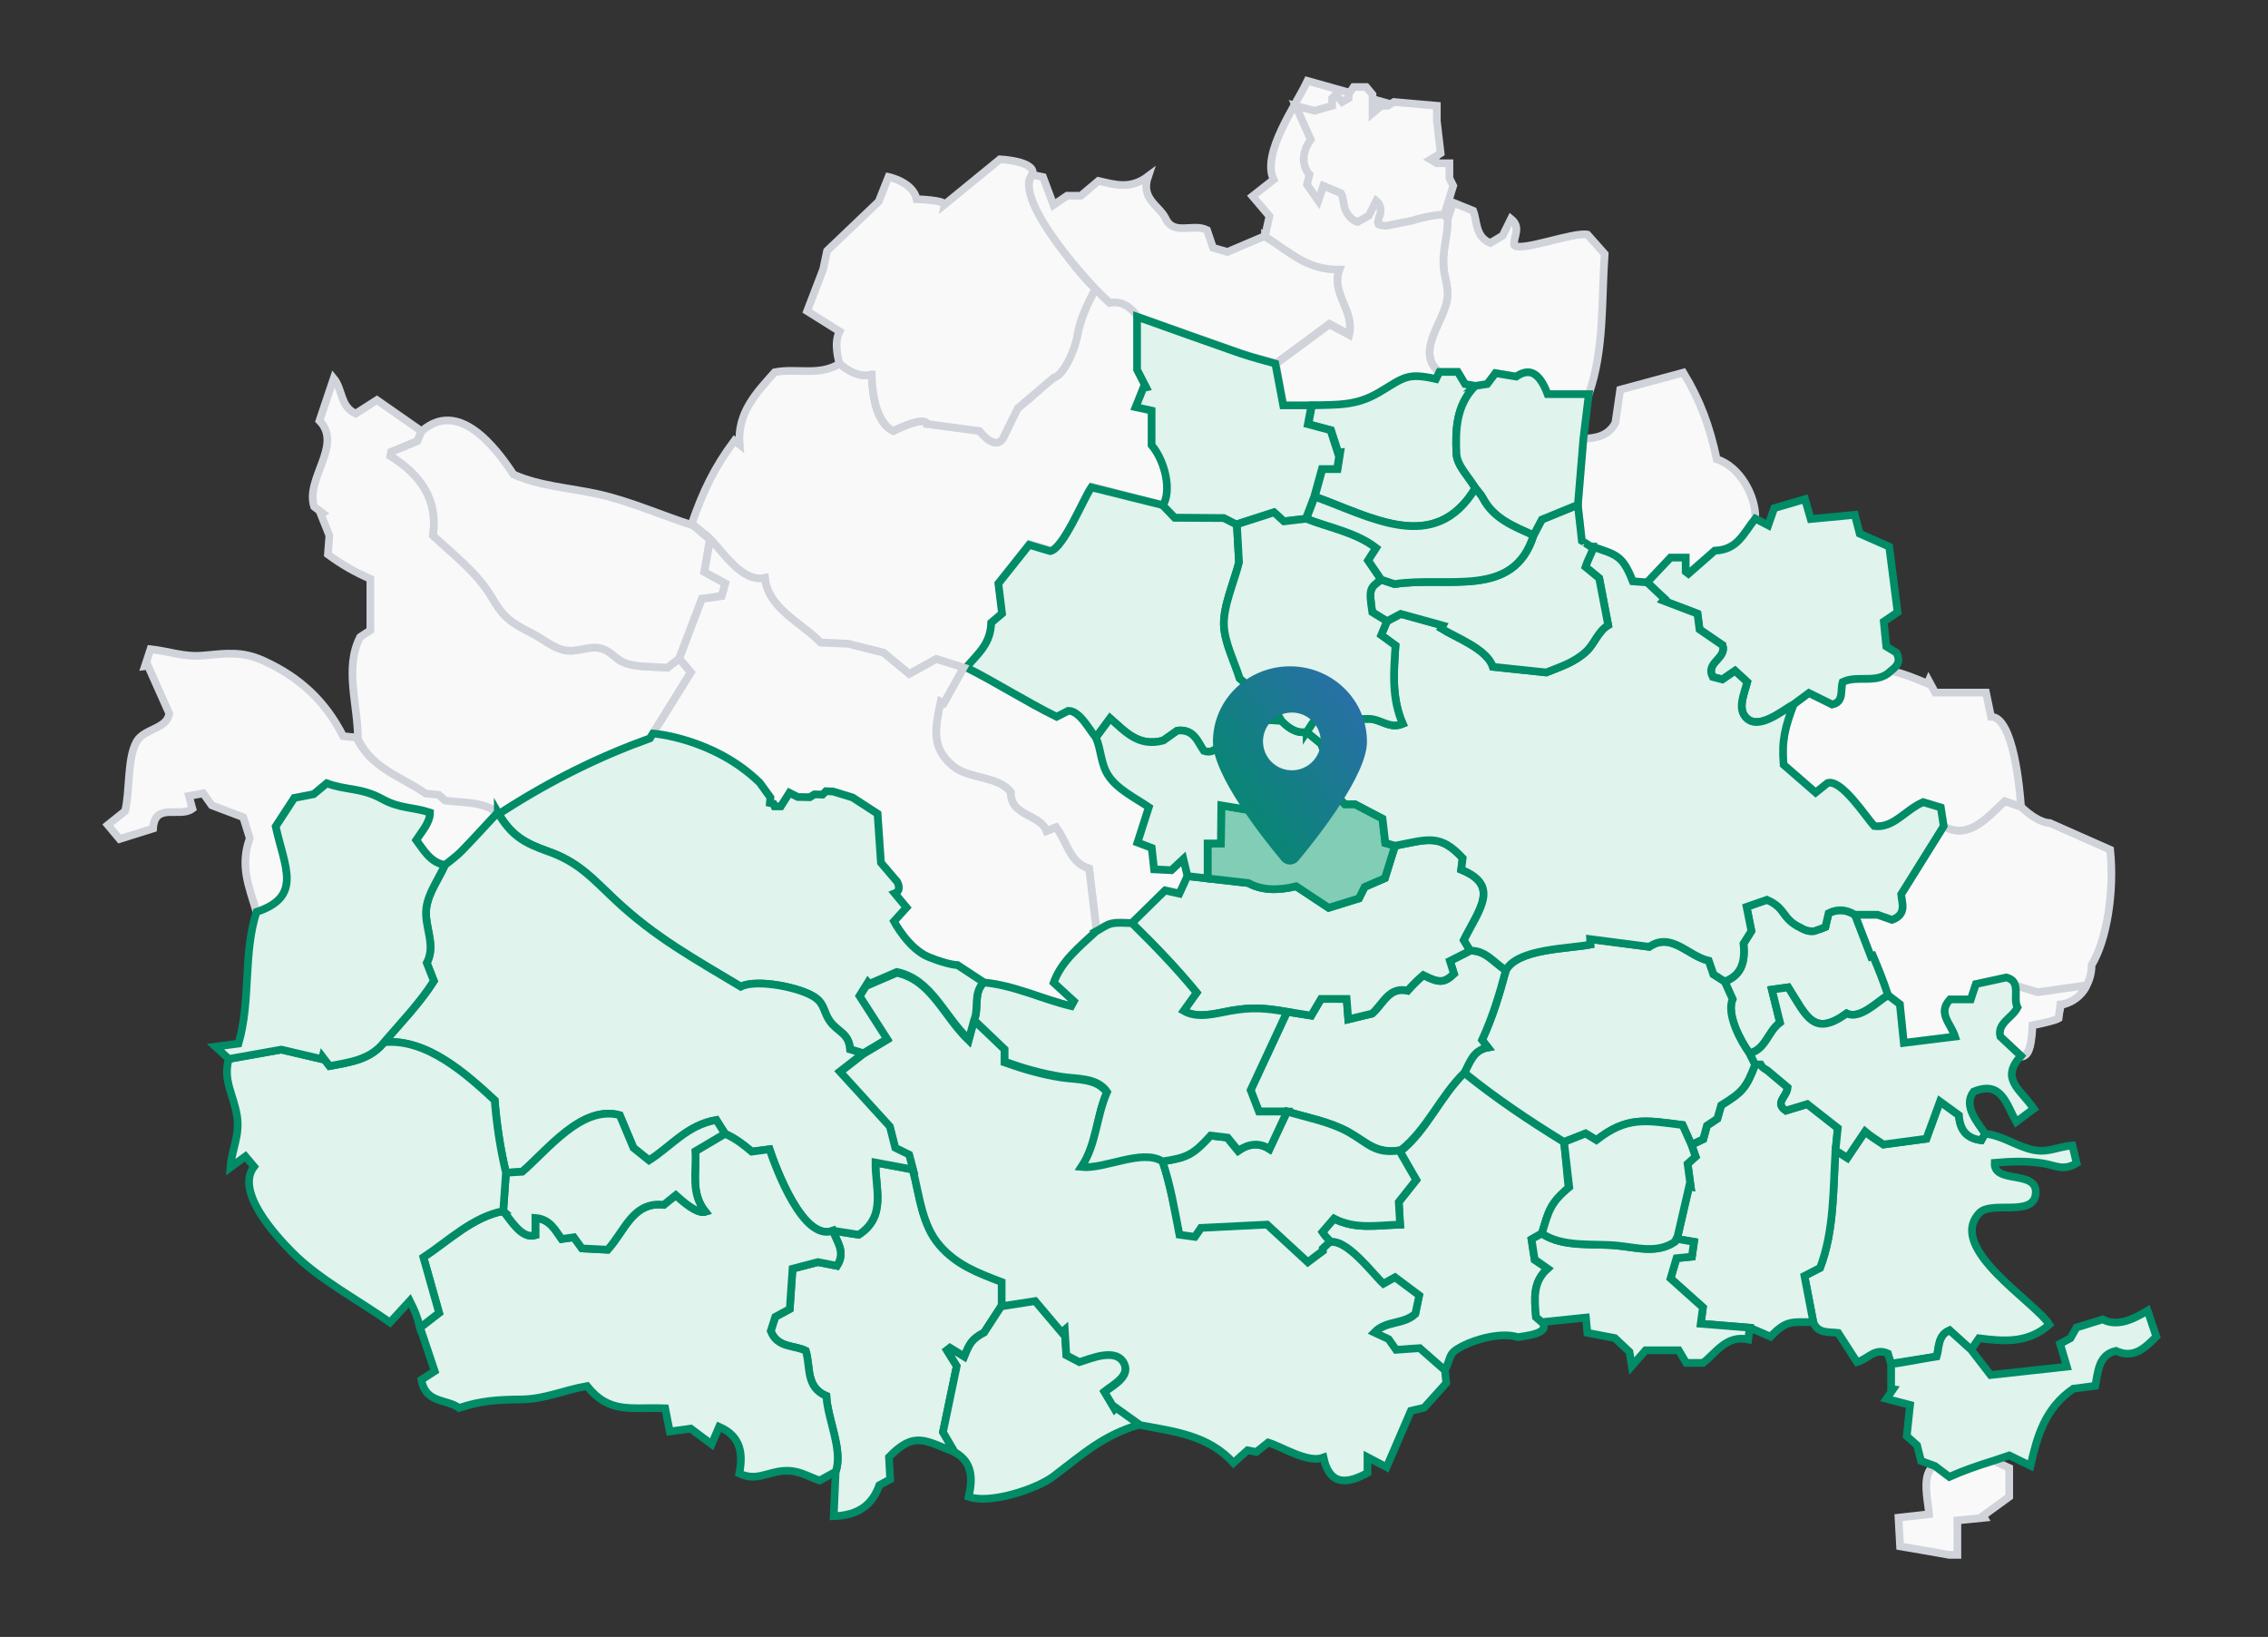 <svg width="589" height="425" viewBox="0 0 589 425" fill="none" xmlns="http://www.w3.org/2000/svg">
<rect x="0" y="0" width="589" height="425" fill="#333333" stroke="none"/>
<path d="M115.541 224.589C111.714 223.862 110.081 220.747 108.096 218.086C109.477 215.942 111.678 213.597 111.678 210.957C107.233 209.476 103.888 209.979 99.284 207.447C93.76 204.404 90.063 205.282 84.862 203.361C83.783 204.261 82.517 205.318 81.467 206.188C79.453 206.577 77.719 206.908 76.432 207.159C74.691 209.835 73.231 212.072 71.605 214.568C73.95 225.157 78.626 232.803 66.627 236.752C64.52 229.861 62.326 224.732 64.865 217.626C64.333 215.928 63.8 214.23 63.16 212.173C60.585 211.202 57.83 210.159 54.996 209.087C54.327 208.145 53.644 207.188 52.788 205.98C51.579 206.203 50.335 206.433 49.069 206.663C49.4 207.893 49.666 208.864 49.968 209.965C46.724 212.432 40.2 208.174 39.754 215.115C36.941 216 34.388 216.806 31.064 217.841C30.338 216.978 29.302 215.748 28 214.187C29.971 212.612 31.417 211.447 32.481 210.598C33.791 205.483 32.971 196.844 35.531 192.457C37.466 189.148 43.465 189.27 43.947 185.22C42.048 180.969 40.236 176.912 38.43 172.862C38.164 172.898 37.898 172.927 37.632 172.963C38.063 171.647 38.495 170.338 39.085 168.554C44.055 169.093 47.745 170.676 52.874 170.194C58.744 169.64 62.844 169.021 68.418 171.553C77.834 175.833 84.466 181.983 89.12 191.14C90.466 191.27 91.516 191.37 92.566 191.478C96.364 199.355 103.586 201.074 110.182 205.685C111.247 205.786 112.311 205.886 113.606 206.009C114.074 206.433 114.671 206.987 115.26 207.519C120.202 208.123 125.36 207.742 129.273 210.922H129.28C126.144 214.281 123.058 217.697 119.85 220.999C118.555 222.33 116.994 223.402 115.555 224.589H115.541Z" fill="#F9F9FA" stroke="#D0D3DA" stroke-width="2" stroke-miterlimit="10"/>
<path d="M373.819 96.571C367.669 91.723 374.337 84.019 375.589 78.732C376.567 74.603 375.099 72.812 374.855 68.791C374.618 64.792 375.984 61.051 375.963 56.973C376.423 55.52 376.891 54.067 377.351 52.606C379.164 53.34 380.789 53.995 382.595 54.721C383.688 57.555 383.069 61.476 387.047 63.094C388.112 62.454 389.205 61.799 390.241 61.181C390.953 59.742 391.622 58.39 392.399 56.822C395.161 59.059 392.96 61.461 393.226 63.648C394.787 65.533 408.591 60.174 412.281 60.907C414.029 62.878 415.683 64.741 416.734 65.921C415.87 78.236 416.676 90.687 412.612 102.347C409.022 102.347 405.44 102.347 401.908 102.347C399.456 95.852 396.657 95.859 393.737 97.787C391.68 97.442 389.989 97.161 388.364 96.888C387.587 97.923 386.954 98.758 386.22 99.729C385.22 99.88 384.17 100.045 383.127 100.204C382.221 100.045 381.314 99.894 380.473 99.751C379.84 98.693 379.3 97.801 378.574 96.585H373.812L373.819 96.571Z" fill="#F9F9FA" stroke="#D0D3DA" stroke-width="2" stroke-miterlimit="10"/>
<path d="M179.683 135.875C182.56 127.596 185.495 121.445 190.724 114.41C191.177 114.763 191.63 115.108 192.084 115.461C191.4 107.225 196.392 102.017 201.19 96.65C206.794 95.521 212.807 97.737 218.029 94.413C219.526 95.55 223.892 98.888 226.489 96.794C226.323 110.008 231.696 111.677 232.02 111.878C240.954 107.62 240.796 110.08 240.796 110.08C240.796 110.08 249.888 111.051 254.333 111.648C256.096 113.001 256.261 114.749 258.973 114.943C261.16 114.425 262.454 108.203 264.361 105.959C269.137 102.232 268.626 101.981 273.697 98.024C276.848 97.161 279.639 88.767 280.178 85.379C281.718 79.445 284.494 75.057 284.494 75.057L288.033 78.545C288.033 78.545 291.889 76.855 295.521 82.005V95.766C296.097 96.888 296.989 98.621 297.881 100.355C297.629 100.413 297.377 100.47 297.126 100.528C296.507 102.081 295.888 103.628 295.147 105.477C296.823 105.836 297.83 106.052 299.291 106.369V115.324C302.916 119.669 304.448 127.552 302.125 131.207C295.68 129.602 289.12 127.725 283.509 126.322C281.416 129.372 276.237 142.226 272.849 142.888C271.165 142.392 269.367 141.852 267.353 141.255C264.505 144.83 261.785 148.254 259.361 151.297C259.735 154.354 260.038 156.807 260.318 159.094C259.167 160.073 258.362 160.756 257.506 161.483C257.326 166.913 254.204 169.517 250.924 173.294C250.636 173.308 250.356 173.323 250.068 173.337C247.514 172.517 244.961 171.69 243.155 171.114C240.213 172.733 238.113 173.891 236.106 174.999C233.61 172.927 231.653 171.301 229.467 169.489C227.251 168.928 224.647 168.273 222.043 167.618C221.676 167.526 221.11 167.591 220.205 167.139C217.515 166.995 216.749 167.065 213.124 166.87C208.153 161.713 199.37 157.944 198.637 150.06C192.825 151.434 187.523 143.068 183.998 139.536C182.553 138.321 181.114 137.112 179.668 135.896L179.683 135.875Z" fill="#F9F9FA" stroke="#D0D3DA" stroke-width="2" stroke-miterlimit="10"/>
<path d="M226.373 97.212C226.373 97.212 222.921 98.679 218.044 94.392C218.044 94.392 216.317 89.292 218.044 86.041L209.613 80.761L213.778 69.928L214.792 65.123L228.2 52.326L230.74 45.931C230.74 45.931 237.134 47.255 238.048 51.722C238.048 51.722 245.464 51.923 245.255 53.146L259.678 41.364C259.678 41.364 268.612 41.767 268.209 45.018C268.209 45.018 266.957 46.586 267.216 48.37C267.475 50.154 274.474 65.497 284.494 75.057C284.494 75.057 280.653 81.631 279.89 86.551C279.128 91.471 275.826 97.722 273.697 98.024L264.36 105.958L260.814 113.101C260.814 113.101 259.347 117.957 254.333 111.9L240.796 110.08C240.796 110.08 240.601 107.656 232.02 111.878C232.02 111.878 226.683 110.31 226.38 97.212H226.373Z" fill="#F9F9FA" stroke="#D0D3DA" stroke-width="2" stroke-miterlimit="10"/>
<path d="M92.954 191.823C92.954 182.947 89.394 173.459 93.523 165.403C94.249 164.921 95.235 164.273 96.184 163.648V150.304C92.07 148.477 88.775 146.614 85.157 143.938C85.294 142.169 85.423 140.529 85.538 139.032C84.754 137.083 84.028 135.263 83.294 133.436C83.438 133.357 83.582 133.278 83.726 133.199C82.978 132.623 82.229 132.048 81.582 131.544C79.194 124.279 89.142 115.547 82.963 109.231C84.2 105.57 85.38 102.045 86.668 98.226C89.013 101.074 88.308 105.555 92.365 107.397C94.235 106.203 96.206 104.944 97.882 103.872C101.982 106.728 105.737 109.346 109.492 111.965C109.017 113.029 108.542 114.087 108.348 114.54C105.665 115.655 103.615 116.503 101.572 117.359L101.385 118.374C109.276 123.258 113.822 129.811 112.441 139.011C117.8 144.068 123.957 148.693 127.719 155.095C131.028 160.72 132.711 161.59 138.617 164.676C141.192 166.021 143.695 168.215 146.623 168.812C149.932 169.481 153.01 167.503 156.146 168.352C158.463 168.978 159.686 170.92 161.786 171.891C164.987 173.365 169.835 173.013 173.317 173.365C174.316 172.581 175.352 171.776 176.381 170.97C177.215 171.956 178.057 172.948 179.416 174.552C176.223 179.703 172.957 184.968 168.785 191.701C156.046 196.276 142.386 202.879 129.647 211.274C125.734 208.094 120.576 208.475 115.635 207.871C115.052 207.339 114.448 206.785 113.98 206.361C112.685 206.238 111.621 206.138 110.556 206.037C103.96 201.426 96.738 199.707 92.94 191.83L92.954 191.823Z" fill="#F9F9FA" stroke="#D0D3DA" stroke-width="2" stroke-miterlimit="10"/>
<path d="M176.395 170.97C175.367 171.776 174.331 172.582 173.331 173.366C169.857 173.013 165.001 173.366 161.8 171.891C159.7 170.92 158.47 168.985 156.161 168.352C153.025 167.503 149.946 169.488 146.637 168.812C143.71 168.215 141.206 166.021 138.631 164.676C132.726 161.59 131.042 160.72 127.733 155.095C123.964 148.693 117.807 144.068 112.455 139.011C113.836 129.811 109.29 123.258 101.399 118.374L101.586 117.36C103.629 116.511 105.679 115.662 108.362 114.54C108.564 114.087 109.038 113.029 109.506 111.965C119.066 103.534 128.676 116.101 133.351 123.186C140.293 126.279 148.27 126.689 155.585 128.344C163.757 130.192 171.972 133.868 179.999 136.429C181.445 137.644 182.884 138.853 184.329 140.068C183.876 142.744 183.43 145.42 182.912 148.477C184.725 149.463 186.43 150.391 188.365 151.441C188.034 152.592 187.717 153.671 187.408 154.757C185.38 155.037 183.639 155.275 182.279 155.462C180.229 160.864 178.316 165.906 176.403 170.956L176.395 170.97Z" fill="#F9F9FA" stroke="#D0D3DA" stroke-width="2" stroke-miterlimit="10"/>
<path d="M251.01 173.366C258.937 177.351 266.454 182.177 274.409 186.083C275.481 185.522 276.517 184.983 277.61 184.414C280.567 184.35 283.106 189.399 284.775 191.356C286.177 194.643 285.99 198.11 287.947 201.153C290.292 204.8 295.003 207.051 298.506 209.439C297.622 212.194 296.593 215.41 295.564 218.625C297.32 219.287 298.399 219.69 299.269 220.021C299.485 221.984 299.665 223.682 299.873 225.581C301.787 225.674 303.182 225.746 304.362 225.804C305.326 224.905 306.059 224.221 307.476 222.898C307.944 224.826 308.253 226.077 308.555 227.336C307.843 228.89 307.131 230.436 306.455 231.904C304.858 231.544 303.837 231.321 302.743 231.077C299.837 233.932 296.974 236.738 294.119 239.543C292.356 239.55 290.536 239.291 288.853 239.651C287.415 239.96 286.127 240.996 284.768 241.708C284.142 236.457 283.516 231.206 282.833 225.495C277.805 224.078 277.157 218.668 274.251 214.791C273.453 215.115 272.719 215.41 271.762 215.798C270.014 211.202 262.397 212.051 262.483 205.706C259.383 201.434 251.542 202.325 247.457 198.894C241.601 193.981 242.903 188.874 244.284 182.134C244.558 182.264 244.831 182.4 245.104 182.53C246.788 179.487 248.478 176.452 250.161 173.409C250.449 173.395 250.729 173.38 251.017 173.366H251.01Z" fill="#F9F9FA" stroke="#D0D3DA" stroke-width="2" stroke-miterlimit="10"/>
<path d="M328.509 61.246C335.587 65.706 339.364 69.87 347.859 69.87C345.564 76.049 351.923 80.531 350.377 86.825C348.391 85.76 346.773 84.89 345.248 84.077C340.464 87.616 335.904 90.975 331.351 94.341C328.265 93.45 325.136 92.687 322.1 91.637C313.195 88.544 304.326 85.336 295.442 82.178C293.558 79.574 291.155 78.056 288.263 78.639C283.365 74.618 262.814 51.679 268.087 45.414C269.101 45.615 270.115 45.816 270.87 45.967C271.834 48.55 272.654 50.729 273.589 53.233C275.021 52.254 275.985 51.593 277.114 50.823H280.696C282.106 49.636 283.645 48.334 285.271 46.967C289.393 47.895 293.5 49.305 298.154 45.795C296.118 51.715 301.118 53.348 302.729 56.764C304.844 61.26 309.829 57.894 313.468 59.735C313.9 61.016 314.425 62.555 315.022 64.332C316.461 64.749 317.921 65.166 318.77 65.411C322.409 63.857 325.459 62.562 328.509 61.267V61.246Z" fill="#F9F9FA" stroke="#D0D3DA" stroke-width="2" stroke-miterlimit="10"/>
<path d="M328.502 61.383C328.854 59.771 329.214 58.16 329.667 56.11C328.38 54.592 326.876 52.823 325.279 50.945C327.164 49.463 328.811 48.169 330.76 46.636C327.524 39.76 336.63 27.258 339.543 21C349.65 23.827 359.54 26.589 369.582 29.394C371.028 32.653 372.517 35.991 373.97 39.264C371.189 43.018 370.975 46.368 373.33 49.312C373.215 50.168 373.078 51.197 372.97 51.967C374.042 53.786 375.006 55.419 375.97 57.059C375.991 61.138 374.624 64.878 374.862 68.878C375.099 72.899 376.574 74.69 375.596 78.819C374.337 84.106 367.676 91.81 373.826 96.658C373.531 97.269 373.236 97.874 372.927 98.499C365.331 96.758 364.568 98.176 358.217 101.938C352.131 105.541 347.42 105.117 340.716 105.333H333.393C332.616 101.19 331.983 97.838 331.35 94.486C335.904 91.119 340.464 87.753 345.248 84.221C346.773 85.041 348.398 85.911 350.376 86.969C351.923 80.675 345.571 76.193 347.859 70.014C339.364 70.014 335.587 65.849 328.509 61.39L328.502 61.383Z" fill="#F9F9FA" stroke="#D0D3DA" stroke-width="2" stroke-miterlimit="10"/>
<path d="M517.733 379.249C519.114 379.889 520.495 380.529 521.797 381.133V388.607C519.301 390.42 517.165 391.98 515.021 393.534C515.122 393.707 515.215 393.879 515.316 394.059C513.223 394.268 511.137 394.477 508.331 394.757V403.691H506.173C501.944 402.921 497.7 402.202 493.456 401.483C493.305 398.764 493.182 396.577 493.039 394.038C495.65 393.743 497.944 393.484 500.987 393.139C500.836 390.29 498.692 382.039 502.526 380.651C503.663 381.507 504.792 382.37 506.224 383.449C510.014 381.759 513.762 380.471 517.733 379.256V379.249Z" fill="#F9F9FA" stroke="#D0D3DA" stroke-width="2" stroke-miterlimit="10"/>
<path d="M491.118 354.051C490.809 353.073 490.5 352.087 490.291 351.411C486.838 349.836 485.177 352.857 482.271 353.655C480.667 351.166 479.027 348.62 477.379 346.067C474.883 345.772 472.085 346.297 470.913 343.276C470.165 339.355 469.409 335.442 468.611 331.277C469.783 330.673 471.028 330.033 472.675 329.184C476.358 319.401 476.02 309.072 476.674 298.671C477.552 299.232 478.422 299.786 479.746 300.634C481.336 298.275 482.846 296.024 484.357 293.779C485.867 295.045 487.493 296.067 489.133 297.153C492.981 296.635 496.801 296.124 500.268 295.664C501.57 292.103 502.591 289.305 503.807 285.982C505.951 287.536 507.353 288.564 508.727 289.557C508.979 293.269 510.626 295.57 514.539 296.045C514.841 295.506 515.172 294.916 515.51 294.326C519.812 294.866 522.531 296.916 526.624 298.196C531.486 299.707 533.558 297.865 538.205 297.39C538.579 298.966 538.953 300.527 539.298 301.994C535.817 304.123 533.903 302.562 530.386 302.023C526.099 301.368 522.358 301.541 518.014 301.908C517.704 307.655 529.58 303.454 528.645 310.187C527.847 315.92 517.122 311.734 514.086 314.899C505.339 324.005 528.422 337.902 532.22 343.909C526.674 348.807 520.481 348.296 513.935 347.469C513.338 348.347 512.611 349.404 511.892 350.462C510.058 348.8 508.224 347.138 506.303 345.405C503.181 346.7 503.62 349.994 502.944 352.202C498.765 352.857 494.931 353.461 491.097 354.058L491.118 354.051Z" fill="#E0F3ED" stroke="#008C66" stroke-width="2" stroke-miterlimit="10"/>
<path d="M217.001 382.112C219.015 376.616 214.872 368.409 214.598 362.438C209.167 360.165 210.541 354.994 209.254 350.714C206.319 349.196 201.924 350.095 200.147 345.585C200.457 344.635 200.888 343.29 201.327 341.909C202.427 341.312 203.463 340.751 205.089 339.866C205.312 336.672 205.556 333.169 205.815 329.407C208.204 328.782 210.484 328.185 212.404 327.681C214.347 328.062 215.9 328.372 217.36 328.659C219.705 324.955 217.224 322.351 216.303 319.524C218.605 319.884 220.907 320.243 222.993 320.574C230.315 315.834 227.265 308.547 227.352 301.836C230.905 302.498 234.013 303.08 237.127 303.656C238.854 310.461 239.472 317.87 244.04 323.135C248.478 328.256 254.003 330.299 260.16 332.659V338.938C258.764 341.082 257.369 343.225 255.592 345.959C252.327 347.736 251.83 348.793 250.428 352.239C249.154 351.454 247.931 350.706 246.716 349.958C246.457 350.16 246.191 350.361 245.932 350.562C246.91 352.138 247.881 353.706 248.478 354.663C247.198 360.806 246.025 366.431 244.903 371.826C246.018 373.739 246.982 375.372 247.939 377.012C240.22 374.041 237.48 371.48 230.869 378.307C230.963 380.026 231.071 382.004 231.186 384.083C230.172 384.629 229.251 385.126 228.359 385.608C226.503 390.83 222.827 393.434 216.519 393.664C216.692 389.794 216.857 385.953 217.022 382.105L217.001 382.112Z" fill="#E0F3ED" stroke="#008C66" stroke-width="2" stroke-miterlimit="10"/>
<path d="M524.861 209.468C527.329 211.813 530.069 213.604 532.335 213.683C538.334 216.345 543.233 218.517 548.016 220.632C549.153 231.623 547.088 244.182 543.19 250.548C543.19 255.634 539.909 259.95 535.248 260.935C534.997 261.942 534.738 262.964 534.414 264.251C531.76 265.294 530.314 265.647 527.638 266.064C527.415 267.848 527.89 274.602 524.84 274.149C523.128 272.538 521.416 270.934 519.495 269.135C518.625 265.589 522.567 264.381 523.955 261.568C522.603 259.072 525.127 254.879 521.063 253.785C518.057 254.44 515.654 254.965 513.136 255.512C512.741 256.713 512.309 258.029 511.827 259.489H506.411C503.124 263.086 506.598 265.625 507.734 269.135C503.124 269.704 498.93 270.229 494.427 270.783C494.082 267.395 493.765 264.309 493.398 260.734C492.758 260.245 491.55 259.317 490.334 258.389C489.19 254.893 487.86 251.555 486.421 248.167L485.896 248.354C484.5 244.736 483.105 241.125 481.717 237.507H487.622C488.529 237.831 490.082 238.377 491.377 238.831C495.269 237.385 493.924 234.507 493.744 232.191C497.491 226.185 501.138 220.344 504.785 214.503C511.309 218.258 516.33 211.971 520.632 208.008C522.229 208.562 522.902 208.759 524.218 209.212L524.861 209.468Z" fill="#F9F9FA" stroke="#D0D3DA" stroke-width="2" stroke-miterlimit="10"/>
<path d="M375.143 355.936C372.942 354.001 370.748 352.073 368.597 350.181C366.439 350.332 364.547 350.462 362.461 350.613C361.828 349.714 361.166 348.771 360.512 347.844C359.447 347.347 358.404 346.865 356.786 346.11C359.886 342.887 364.418 344.046 367.482 341.204C367.727 340.046 368.036 338.557 368.468 336.478C366.367 334.91 364.195 333.285 362.188 331.788C360.591 332.673 359.677 333.184 359.167 333.464C356.347 330.853 349.506 321.171 345.018 322.603C344.543 321.682 343.946 320.912 343.421 319.891C344.493 318.646 345.392 317.596 346.428 316.395C352.11 319.308 357.771 318.093 363.598 317.963C363.461 315.647 363.368 314 363.252 312.086C364.698 310.266 366.223 308.331 367.791 306.353C366.41 303.944 365 301.491 363.591 299.031C370.489 293.629 374.028 284.608 380.286 278.523C388.601 285.234 397.089 290.91 406.181 296.506C406.642 300.505 406.958 304.872 407.383 308.576C402.376 312.719 402.218 314.381 400.42 320.243C399.528 320.747 398.629 321.401 397.751 321.891C398.06 323.869 398.312 325.502 398.571 327.156C399.592 327.875 400.528 328.379 401.945 329.379C397.931 332.918 398.557 337.421 398.909 341.952C399.348 342.334 399.894 342.801 400.434 343.269C402.901 346.311 395.722 346.887 394.183 347.175C390.047 345.851 383.573 347.577 379.897 349.44C375.812 351.519 377.135 352.102 375.143 355.929V355.936Z" fill="#E0F3ED" stroke="#008C66" stroke-width="2" stroke-miterlimit="10"/>
<path d="M476.681 298.671C476.027 309.073 476.365 319.402 472.682 329.185C471.028 330.033 469.783 330.674 468.618 331.278C469.416 335.443 470.164 339.363 470.92 343.276C465.352 343.276 463.906 342.708 459.813 347.045C457.699 346.132 456.066 345.427 454.433 344.722C450.247 344.384 446.067 344.046 441.694 343.693C441.967 341.629 442.133 340.377 442.255 339.457C439.356 336.86 436.716 334.493 433.853 331.933C434.342 330.285 434.868 328.494 435.4 326.689C436.709 326.552 437.86 326.437 439.399 326.271C439.557 325.149 439.716 324.078 439.946 322.43C438.291 322.143 436.989 321.92 435.688 321.689C435.688 321.452 435.688 321.207 435.688 320.97C436.687 316.633 437.694 312.302 438.694 307.965C438.824 307.994 438.946 308.022 439.076 308.051C438.809 306.059 438.543 304.066 438.284 302.146C439.054 301.462 439.651 300.93 440.356 300.297C439.982 299.225 439.629 298.225 439.284 297.225C440.342 296.722 441.399 296.226 442.348 295.772C442.722 294.384 443.032 293.262 443.305 292.255C444.334 291.564 445.211 290.982 446.01 290.449C446.369 289.176 446.686 288.054 447.002 286.961C452.52 283.558 453.519 282.451 455.836 276.365C456.318 276.365 456.799 276.365 457.274 276.365C457.512 276.603 457.749 276.84 457.986 277.077C460.202 278.926 462.41 280.775 464.28 282.343C464.072 284.86 460.799 286.27 463.798 288.363C465.661 287.795 467.568 287.213 469.366 286.666C472.013 288.745 474.509 290.708 477.293 292.888C477.106 294.708 476.904 296.686 476.703 298.671H476.681Z" fill="#E0F3ED" stroke="#008C66" stroke-width="2" stroke-miterlimit="10"/>
<path d="M465.82 182.875C467.143 181.89 468.474 180.912 469.776 179.94C471.725 180.904 473.696 181.883 475.811 182.926C478.983 182.228 477.868 179.221 478.537 177.085C482.529 175.15 487.557 177.79 491.082 174.179C494.513 174.934 497.333 176.128 500.563 177.473C500.671 177.229 500.786 176.977 500.894 176.732C501.584 178.013 502.282 179.293 502.562 179.818H515.762C516.186 181.847 516.575 183.724 517.071 186.091C522.933 186.148 524.559 205.174 524.861 209.461C523.538 209.008 522.221 208.548 520.624 208.001C516.323 211.972 511.309 218.251 504.778 214.496C504.526 212.878 504.274 211.26 504.023 209.655C502.152 209.087 500.584 208.612 499.44 208.267C494.707 210.332 491.701 215.137 486.745 214.468C484.608 212.209 478.314 202.261 474.638 203.297C473.567 204.153 472.581 204.944 471.524 205.786C468.582 203.232 465.906 200.901 463.201 198.549C462.669 192.162 463.561 188.867 465.812 182.875H465.82Z" fill="#F9F9FA" stroke="#D0D3DA" stroke-width="2" stroke-miterlimit="10"/>
<path d="M455.85 134.652C452.642 138.709 451.253 142.73 445.312 142.982C443.125 144.902 440.802 146.938 438.478 148.974C438.241 148.787 438.011 148.6 437.773 148.42V144.773H433.831C431.825 146.902 429.796 149.046 427.76 151.196C426.502 151.103 425.243 151.009 424.034 150.923C421.402 144.205 419.869 144.046 413.475 141.917C412.453 141.335 411.439 140.752 410.82 140.4C410.439 136.954 410.108 134.012 409.777 131.063C410.252 125.337 410.734 119.611 411.209 113.893C414.554 113.792 417.661 113.188 419.51 109.807C419.934 106.894 420.38 103.844 420.769 101.175C426.645 99.585 432.076 98.118 437.162 96.744C441.65 104.132 444.031 110.807 445.837 119.252C451.786 121.028 456.08 128.84 455.857 134.645L455.85 134.652Z" fill="#F9F9FA" stroke="#D0D3DA" stroke-width="2" stroke-miterlimit="10"/>
<path d="M247.924 377.019C246.967 375.379 246.011 373.739 244.889 371.833C246.011 366.438 247.183 360.813 248.464 354.67C247.874 353.713 246.895 352.145 245.917 350.57C246.176 350.368 246.442 350.167 246.701 349.965C247.924 350.713 249.14 351.461 250.413 352.246C251.816 348.793 252.312 347.735 255.578 345.966C257.354 343.232 258.75 341.089 260.145 338.945C263.13 338.485 266.108 338.032 268.849 337.607C271.417 340.643 273.575 343.197 275.733 345.743C275.999 345.513 276.265 345.283 276.531 345.052C276.661 347.182 276.79 349.318 276.934 351.663C278.236 352.346 279.473 352.994 280.344 353.454C283.142 352.591 289.99 349.534 291.997 353.914C293.536 357.266 289.105 359.475 286.868 361.237C287.954 363.064 288.724 364.359 289.493 365.654C289.609 365.539 289.716 365.423 289.832 365.308L296.104 369.804C286.444 372.638 281.315 377.465 273.597 383.298C269.108 386.694 256.995 390.571 251.564 388.629C252.628 383.967 252.643 379.644 247.917 377.019H247.924Z" fill="#E0F3ED" stroke="#008C66" stroke-width="2" stroke-miterlimit="10"/>
<path d="M492.55 353.981C496.384 353.376 498.786 352.85 502.965 352.195C503.634 349.98 503.195 346.693 506.324 345.398C508.245 347.139 510.079 348.793 511.914 350.455C513.568 352.598 515.215 354.749 516.956 357.001C523.243 356.31 529.81 355.598 536.759 354.835C536.176 352.879 535.622 350.987 535.004 348.894C535.881 348.419 536.68 347.995 537.701 347.448C538.161 346.628 538.737 345.599 539.262 344.671C541.406 344.002 543.405 343.384 546.067 342.557C549.656 344.434 553.512 342.837 557.727 340.305C558.554 342.744 559.252 344.801 560 347.009C556.957 350.124 554.015 352.828 549.491 350.735C544.995 351.778 544.887 356.022 544.146 359.813C541.47 360.158 539.478 360.417 538.442 360.554C531.04 365.668 529.062 372.876 527.321 380.565C525.235 379.551 523.559 378.745 521.797 377.882C520.43 378.343 519.085 378.796 517.733 379.249C513.762 380.472 510.015 381.759 506.224 383.443C504.792 382.364 503.663 381.5 502.526 380.644C501.426 380.234 500.318 379.832 498.887 379.299C498.585 378.12 498.247 376.775 497.858 375.25C497.103 374.573 496.24 373.797 495.182 372.847C495.463 370.229 495.743 367.546 496.038 364.769C494.132 364.273 492.183 363.769 489.917 363.179C490.607 362.18 491.118 361.453 491.622 360.719C491.456 360.698 491.291 360.669 491.125 360.647V354.044L492.55 353.981Z" fill="#E0F3ED" stroke="#008C66" stroke-width="2" stroke-miterlimit="10"/>
<path d="M435.673 321.682C436.975 321.905 438.277 322.135 439.932 322.423C439.694 324.07 439.543 325.142 439.385 326.264C437.846 326.422 436.695 326.544 435.386 326.681C434.853 328.487 434.328 330.27 433.839 331.925C436.702 334.486 439.342 336.852 442.241 339.449C442.118 340.37 441.953 341.621 441.68 343.686C446.053 344.038 450.239 344.376 454.419 344.714C454.296 345.642 454.174 346.563 454.016 347.75C448.268 346.592 445.737 351.21 442.277 353.857H437.903C437.205 352.677 436.45 351.39 435.968 350.577H427.358C426.639 351.397 425.495 352.713 423.776 354.677C423.445 352.663 423.287 351.663 423.179 350.994C421.884 349.771 420.762 348.714 419.388 347.419C417.374 347.031 414.928 346.556 412.238 346.038C412.13 344.923 412.022 343.786 411.857 342.089C408.008 342.484 404.21 342.88 400.412 343.276C399.873 342.808 399.333 342.341 398.887 341.959C398.542 337.428 397.916 332.925 401.923 329.386C400.499 328.386 399.564 327.724 398.549 327.005C398.29 325.35 398.039 323.717 397.729 321.739C398.614 321.243 399.506 320.747 400.398 320.243C405.822 323.919 413.626 322.79 419.827 323.379C425.02 323.869 430.235 325.573 434.925 322.408C435.163 322.171 435.407 321.926 435.644 321.689L435.673 321.682Z" fill="#E0F3ED" stroke="#008C66" stroke-width="2" stroke-miterlimit="10"/>
<path d="M345.01 324.523C345.032 324.063 345.061 323.61 345.082 323.149C345.068 323.862 345.054 324.566 345.039 325.279C345.032 325.027 345.018 324.775 345.01 324.523Z" fill="#E0F3ED" stroke="white" stroke-width="2" stroke-miterlimit="10"/>
<path d="M345.01 324.523L345.039 325.279C344.55 325.041 344.068 324.797 343.579 324.559C343.593 324.315 343.608 324.07 343.622 323.818C344.082 324.056 344.543 324.286 345.01 324.523Z" fill="#DFDFDF" stroke="white" stroke-width="2" stroke-miterlimit="10"/>
<path d="M447.902 254.85C451.865 253.332 453.354 250.333 452.779 245.003C453.469 243.909 454.16 242.809 454.836 241.73C454.426 239.672 454.038 237.709 453.584 235.464C455.44 234.817 457.087 234.242 458.871 233.623C463.597 235.054 461.787 237.714 467.668 240.88C469.478 241.73 469.582 241.73 470.383 241.73C471.74 241.333 472.61 241.305 474.042 240.694C474.344 239.414 474.61 238.27 474.883 237.112C477.286 235.889 479.523 236.184 481.703 237.507C483.098 241.126 484.494 244.736 485.882 248.355L486.407 248.168C487.846 251.556 489.176 254.893 490.32 258.389C487.507 260.08 483.062 264.805 479.573 263.137C470.985 269.301 469.215 263.993 464.389 256.353C462.813 256.576 461.713 256.728 460.152 256.943C460.914 260.022 461.576 262.727 462.267 265.503C459.102 267.827 458.591 272.437 454.361 273.495C451.995 270.301 448.297 263.36 449.937 259.396C449.074 257.483 448.484 256.174 447.887 254.857L447.902 254.85Z" fill="#E0F3ED" stroke="#008C66" stroke-width="2" stroke-miterlimit="10"/>
<path d="M447.902 254.85C448.491 256.167 449.088 257.476 449.952 259.389C448.312 263.353 452.009 270.294 454.375 273.488C454.857 274.445 455.339 275.408 455.821 276.365C453.505 282.443 452.512 283.558 446.988 286.961C446.679 288.054 446.362 289.176 445.995 290.449C445.19 290.989 444.319 291.572 443.291 292.255C443.017 293.255 442.715 294.384 442.334 295.772C441.385 296.226 440.327 296.729 439.27 297.225C438.5 295.513 437.738 293.801 436.968 292.089C427.43 290.874 422.553 289.773 414.583 296.003C413.187 295.154 412.202 294.557 411.77 294.291C409.562 295.161 407.872 295.83 406.181 296.499C397.089 290.903 388.594 285.227 380.286 278.516C381.746 275.89 382.516 272.675 386.4 271.963C385.645 270.985 385.098 270.287 384.889 270.014C387.63 264.043 389.385 258.267 391.076 251.908C394.104 246.269 407.368 246.341 413.022 245.24L412.943 243.823C417.849 244.463 422.747 245.096 428.3 245.816C434.069 241.895 438.32 248.189 443.765 249.434C444.161 250.57 444.542 251.685 444.988 252.973C445.902 253.556 446.902 254.196 447.902 254.836V254.85Z" fill="#E0F3ED" stroke="#008C66" stroke-width="2" stroke-miterlimit="10"/>
<path d="M391.075 251.915C389.385 258.274 387.63 264.05 384.889 270.02C385.098 270.294 385.645 270.992 386.4 271.97C382.516 272.682 381.753 275.897 380.286 278.523C374.028 284.601 370.64 293.262 363.741 298.664C357.289 299.592 355.318 296.793 350.197 293.923C345.384 291.226 339.479 290.183 334.249 288.593H326.934C326.157 286.579 325.524 284.961 324.783 283.04C327.862 276.422 331.056 269.56 334.249 262.698C336.184 263.007 338.112 263.309 340.536 263.69C341.241 262.489 342.119 260.993 343.083 259.36H349.744C349.895 261.288 350.01 262.763 350.161 264.662C352.484 264.1 354.527 263.604 356.368 263.165C359.289 260.554 360.713 256.123 365.576 257.209C366.834 255.771 368.194 254.426 369.647 253.181C373.819 255.289 375.056 255.231 377.61 252.829C377.293 251.829 376.962 250.764 376.567 249.506C378.437 248.556 380.135 247.693 381.825 246.837C385.904 246.722 388.083 250.081 391.09 251.922L391.075 251.915Z" fill="#E0F3ED" stroke="#008C66" stroke-width="2" stroke-miterlimit="10"/>
<path d="M406.181 296.506C407.871 295.837 409.562 295.168 411.77 294.298C412.202 294.557 413.194 295.161 414.583 296.01C422.545 289.78 427.422 290.874 436.968 292.097C437.737 293.808 438.5 295.52 439.27 297.232C439.622 298.232 439.967 299.239 440.341 300.304C439.636 300.93 439.039 301.462 438.27 302.153C438.529 304.073 438.795 306.066 439.061 308.058C438.931 308.029 438.809 308.001 438.68 307.972C437.68 312.309 436.673 316.64 435.673 320.977C435.436 321.459 435.191 321.934 434.954 322.416C430.264 325.581 425.049 323.876 419.855 323.387C413.655 322.804 405.85 323.934 400.426 320.251C402.225 314.388 402.534 312.367 407.533 308.216C407.102 304.512 406.641 300.513 406.181 296.513V296.506Z" fill="#E0F3ED" stroke="#008C66" stroke-width="2" stroke-miterlimit="10"/>
<path d="M308.397 227.466C313.288 228.027 318.18 228.588 324.222 229.279C327.411 231.062 331.54 231.341 336.609 230.113C339.169 231.803 342.032 233.702 345.039 235.695C347.478 234.94 350.089 234.134 352.916 233.256C353.369 232.35 353.887 231.307 354.397 230.286C356.095 229.545 357.728 228.84 359.656 228.005C360.519 225.258 361.404 222.423 362.288 219.582C370.711 218.007 373.884 216.331 379.847 222.798C379.76 223.481 379.631 224.495 379.466 225.79C389.68 229.919 384.12 236.126 380.149 244.097C380.832 245.233 381.321 246.031 381.803 246.83C380.113 247.693 378.415 248.549 376.545 249.499C376.941 250.757 377.279 251.822 377.588 252.822C375.035 255.224 373.805 255.282 369.625 253.174C368.172 254.419 366.82 255.764 365.554 257.202C360.691 256.116 359.274 260.547 356.347 263.158C354.505 263.604 352.462 264.094 350.139 264.655C349.988 262.756 349.873 261.281 349.722 259.353H343.061C342.097 260.993 341.219 262.482 340.515 263.684C338.098 263.302 336.163 262.993 334.228 262.691C328.552 261.713 325.128 261.446 319.554 262.425C315.705 263.101 311.044 264.568 307.368 262.439C308.411 260.979 309.354 259.67 310.749 257.72C305.455 251.261 299.887 245.521 293.939 239.666C296.794 236.86 299.657 234.055 302.563 231.199C303.65 231.444 304.678 231.674 306.275 232.026C306.944 230.566 307.656 229.012 308.375 227.459L308.397 227.466Z" fill="#E0F3ED" stroke="#008C66" stroke-width="2" stroke-miterlimit="10"/>
<path d="M375.272 355.778C375.373 356.842 375.473 357.907 375.588 359.115C373.783 361.115 371.97 363.129 369.848 365.488C369.143 365.654 368 365.927 366.41 366.301C364.417 370.926 362.331 375.76 360.102 380.939C358.195 379.939 356.778 379.191 355.138 378.328V382.407C348.693 385.982 345.089 384.766 343.716 378.429C339.695 379.983 333.235 375.76 329.351 374.53C328.085 375.544 327.258 376.206 326.279 376.983C325.625 376.854 324.833 376.703 323.992 376.544C322.834 377.587 321.69 378.609 320.345 379.817C313.778 372.588 304.8 371.639 296.09 370.006L289.817 365.51C289.702 365.625 289.594 365.74 289.479 365.855C288.709 364.56 287.94 363.266 286.853 361.439C289.091 359.676 293.522 357.468 291.982 354.116C289.975 349.735 283.135 352.8 280.329 353.656C279.466 353.202 278.222 352.548 276.92 351.865C276.776 349.52 276.646 347.39 276.517 345.254C276.251 345.484 275.985 345.714 275.718 345.945C273.561 343.398 271.41 340.852 268.835 337.809C266.094 338.233 263.116 338.687 260.131 339.147V332.867C253.973 330.508 248.442 328.465 244.011 323.344C239.45 318.078 238.825 310.669 237.098 303.864C236.746 302.512 236.386 301.153 236.077 299.98C234.689 299.297 233.631 298.779 232.466 298.211C231.941 296.153 231.423 294.096 231.056 292.665C226.51 287.673 222.388 283.155 218.065 278.415C220.446 276.559 222.295 275.128 224.136 273.696C226.208 272.459 228.279 271.229 230.351 269.985C227.74 265.92 225.481 262.403 223.158 258.792C224.028 257.404 224.697 256.332 225.366 255.267C225.481 255.404 225.589 255.534 225.704 255.67C227.956 254.699 230.207 253.728 232.883 252.577C241.839 254.483 244.939 263.719 251.557 270.107C252.139 267.963 252.556 266.302 252.952 264.856C255.599 267.388 258.246 269.913 260.879 272.43C260.879 273.545 260.857 274.804 260.857 275.84C265.785 277.588 270.503 278.969 275.682 279.767C279.646 280.379 284.926 279.911 287.472 283.709C284.616 290.183 285.048 296.786 281.113 302.692C287.177 303.318 296.607 297.844 301.866 301.217C303.952 307.389 305.146 314.036 306.39 320.416C308.016 320.639 309.267 320.812 310.382 320.97C311.181 319.812 311.778 318.941 311.979 318.646C317.921 318.352 323.301 318.085 329.157 317.79C332.451 320.833 335.94 324.049 339.731 327.552C340.917 326.681 343.536 324.761 343.536 324.761L343.449 324.178L344.327 323.085C344.327 323.085 344.996 322.862 344.982 322.617L344.996 322.596C349.484 321.164 356.455 330.695 359.274 333.306C359.785 333.026 360.699 332.515 362.296 331.63C364.302 333.126 366.475 334.752 368.575 336.32C368.144 338.399 367.827 339.888 367.59 341.046C364.525 343.887 359.994 342.729 356.893 345.952C358.512 346.707 359.555 347.189 360.619 347.685C361.274 348.613 361.936 349.563 362.569 350.455C364.662 350.311 366.547 350.174 368.705 350.023C370.848 351.908 373.049 353.843 375.25 355.778H375.272Z" fill="#E0F3ED" stroke="#008C66" stroke-width="2" stroke-miterlimit="10"/>
<path d="M301.88 301.541C308.347 300.584 309.792 299.728 314.259 294.83C315.756 295.01 317.266 295.189 318.669 295.355C319.64 296.542 320.46 297.542 321.467 298.764C324.092 296.93 326.869 296.57 329.588 298.297C331.17 294.894 332.782 291.744 334.249 288.593C339.479 290.183 345.384 291.233 350.196 293.923C355.318 296.793 356.929 299.642 363.382 298.707C364.791 301.167 366.417 303.936 367.798 306.346C366.23 308.324 364.698 310.259 363.259 312.079C363.374 313.992 363.468 315.64 363.605 317.956C357.778 318.085 352.117 319.301 346.434 316.388C345.399 317.589 344.499 318.639 343.428 319.884C344.163 320.955 344.615 321.408 345.067 321.86L345.52 322.312C345.052 322.78 343.953 323.71 343.485 324.178C343.471 324.422 343.5 324.535 343.485 324.786C342.176 325.743 340.824 326.839 339.637 327.71C335.839 324.207 332.357 320.991 329.063 317.949C323.208 318.244 317.82 318.51 311.886 318.805C311.684 319.1 311.08 319.97 310.289 321.128C309.174 320.977 307.915 320.804 306.296 320.574C305.052 314.194 303.98 307.713 301.894 301.541H301.88Z" fill="#E0F3ED" stroke="#008C66" stroke-width="2" stroke-miterlimit="10"/>
<path d="M302.124 131.192C295.679 129.588 289.033 127.927 283.422 126.531C281.329 129.581 276.15 142.435 272.762 143.097C271.079 142.601 269.28 142.061 267.266 141.464C264.418 145.039 261.699 148.463 259.275 151.506C259.649 154.563 259.951 157.016 260.231 159.303C259.081 160.282 258.275 160.965 257.419 161.691C257.239 167.122 254.204 169.51 250.923 173.28C258.85 177.265 266.454 182.178 274.409 186.091C275.481 185.53 276.344 185.127 277.437 184.551C280.394 184.487 282.933 189.536 284.602 191.493C285.753 189.939 286.897 188.378 288.285 186.508C292.299 190.018 295.643 194.01 302.103 192.27C302.887 191.716 304.433 190.622 305.735 189.702C310.116 189.22 311.037 192.694 312.627 194.967C316.633 196.255 316.784 191.133 320.561 191.061C324.258 193.162 327.034 191.536 328.164 186.896C329.984 187.004 331.394 187.091 332.796 187.17C330.487 182.746 325.646 179.487 321.949 176.157C320.618 171.891 317.993 166.82 317.842 162.289C317.676 157.246 320.561 150.895 321.762 146.018C321.618 143.392 321.395 139.529 321.208 136.141L317.834 134.48H311.965L305.059 134.379L302.11 131.192H302.124Z" fill="#E0F3ED" stroke="#008C66" stroke-width="2" stroke-miterlimit="10"/>
<path d="M259.111 256.262C267.255 258.524 270.518 259.374 278.2 261.209C278.43 260.791 278.66 260.374 278.883 259.957C277.171 258.382 275.452 256.799 273.632 255.123C275.668 249.491 280.545 245.65 284.782 241.715C284.156 236.464 283.53 231.213 282.847 225.502C277.819 224.085 277.171 218.675 274.265 214.798C273.467 215.122 272.733 215.417 271.777 215.805C270.029 211.209 262.411 212.058 262.497 205.713C259.397 201.44 251.557 202.332 247.471 198.901C241.616 193.988 242.918 188.881 244.299 182.141C244.572 182.271 244.845 182.407 245.119 182.537C246.802 179.494 248.593 176.358 250.276 173.322C247.723 172.502 244.975 171.69 243.176 171.107C240.234 172.725 238.134 173.883 236.127 174.991C233.631 172.92 231.675 171.294 229.488 169.481C227.272 168.92 224.668 168.266 222.065 167.611C222.014 167.591 220.495 167.154 220.205 167.139C217.515 166.995 216.77 167.057 213.145 166.863C208.175 161.705 199.392 157.936 198.658 150.052C192.666 151.254 187.962 143.492 184.437 139.96C183.984 142.636 183.437 145.442 182.919 148.499C184.732 149.484 186.437 150.412 188.372 151.462C188.034 152.764 187.724 153.692 187.415 154.778C185.315 155.066 183.646 155.296 182.286 155.483C180.236 160.885 178.323 165.928 176.409 170.977C177.244 171.963 178.085 172.956 179.445 174.56L169.59 190.442C169.59 190.442 190.875 192.643 200.082 207.058L199.946 208.483L200.895 208.684L201.168 209.36H202.794L205.031 205.843L207.196 206.929L210.311 206.994L211.527 206.246L213.627 206.31L214.505 205.433L216.332 205.497L221.41 207.051L227.913 211.266L228.79 223.977L232.991 228.918C232.991 228.918 234.437 231.12 232.38 231.947L235.429 235.615L232.178 239.205C232.178 239.205 236.631 249.721 248.694 250.577L255.484 255.073L259.111 256.262Z" fill="#F9F9FA" stroke="#D0D3DA" stroke-width="2" stroke-miterlimit="10"/>
<path d="M346.917 206.289C347.614 207.037 348.413 207.893 349.262 208.807H351.916C354.462 210.144 356.556 211.238 359.03 212.54C359.239 214.36 359.483 216.446 359.764 218.877C360.562 219.1 361.433 219.337 362.296 219.582C361.411 222.416 360.519 225.257 359.663 228.005C357.735 228.84 356.102 229.552 354.405 230.285C353.894 231.307 353.376 232.35 352.923 233.256C350.096 234.134 347.485 234.939 345.046 235.695C342.033 233.702 339.17 231.81 336.616 230.113C331.547 231.345 327.418 231.067 324.229 229.278C318.187 228.588 318.504 228.624 313.612 228.063V219.021H317.065L317.166 209.123L326.258 210.648C326.258 210.648 334.688 213.338 335.803 211.101V208.361L336.666 208.058L336.566 206.296H339.63L339.349 205.318L344.163 206.045L346.917 206.289Z" fill="#82CDB6" stroke="#008C66" stroke-width="2" stroke-miterlimit="10"/>
<path d="M313.605 228.063C307.562 227.372 313.288 228.027 308.397 227.466C308.088 226.214 307.785 224.955 307.318 223.027C305.901 224.351 305.167 225.034 304.203 225.933C303.024 225.876 301.628 225.804 299.715 225.71C299.506 223.811 299.326 222.121 299.11 220.15C298.233 219.819 297.161 219.416 295.406 218.755C296.435 215.539 297.463 212.324 298.348 209.569C294.838 207.181 290.126 204.929 287.788 201.282C285.832 198.24 286.019 194.773 284.616 191.485C285.767 189.932 286.911 188.371 288.299 186.5C292.313 190.011 295.658 194.003 302.117 192.262C302.901 191.708 304.448 190.615 305.75 189.694C310.13 189.212 311.051 192.687 312.641 194.96C316.647 196.247 316.798 191.126 320.575 191.054C324.272 193.154 327.049 191.529 328.178 186.889C329.998 186.997 331.408 187.083 332.81 187.162C334.609 188.975 336.558 190.457 339.342 190.04C340.522 191.011 341.708 191.974 343.097 193.111C343.751 195.348 346.29 197.549 343.83 200.743C343.125 201.153 342.111 201.736 341.162 202.29L341.133 205.526L339.349 205.296L339.63 206.275H336.565L336.666 208.037L335.803 208.339V211.08C335.803 211.08 335.191 213.417 326.257 210.626L317.165 209.101L317.065 218.999H313.612V228.041L313.605 228.063Z" fill="#E0F3ED" stroke="#008C66" stroke-width="2" stroke-miterlimit="10"/>
<path d="M284.617 241.845C285.969 241.132 287.257 240.097 288.702 239.787C290.386 239.42 292.205 239.687 293.968 239.679C299.917 245.542 305.484 251.275 310.778 257.734C309.383 259.684 308.44 261 307.397 262.453C311.073 264.582 315.727 263.115 319.583 262.439C325.157 261.46 328.589 261.719 334.257 262.705C331.063 269.567 327.869 276.429 324.791 283.047C325.531 284.968 326.164 286.586 326.941 288.6H334.257C332.789 291.751 331.322 294.901 329.739 298.304C327.02 296.577 324.244 296.937 321.618 298.771C320.618 297.548 319.791 296.549 318.82 295.362C317.418 295.196 315.907 295.016 314.411 294.837C309.944 299.735 308.354 300.598 301.887 301.548C296.622 298.174 286.897 303.627 280.833 302.994C284.768 297.088 284.66 289.981 287.515 283.507C284.969 279.702 279.689 280.177 275.726 279.566C270.547 278.767 265.828 277.386 260.901 275.638V272.444C258.268 269.934 255.621 267.402 252.974 264.87C254.297 261.777 252.657 257.878 255.477 255.087C263.426 255.799 270.525 259.381 278.208 261.216C278.438 260.799 278.668 260.381 278.891 259.964C277.179 258.389 275.46 256.806 273.64 255.13C275.676 249.498 280.38 245.794 284.624 241.852L284.617 241.845Z" fill="#E0F3ED" stroke="#008C66" stroke-width="2" stroke-miterlimit="10"/>
<path d="M255.477 255.059C252.657 257.842 254.297 261.748 252.974 264.841C252.578 266.287 252.182 267.74 251.6 269.884C244.989 263.496 241.882 254.26 232.926 252.354C230.25 253.505 227.999 254.476 225.747 255.447C225.632 255.31 225.524 255.181 225.409 255.044C224.74 256.116 224.071 257.181 223.201 258.569C225.524 262.187 227.783 265.697 230.394 269.762C228.315 270.999 226.244 272.236 224.179 273.473C223.064 273.135 221.942 272.79 220.77 272.43C220.453 268.179 217.605 268.021 215.519 265.122C213.85 262.799 214.217 260.77 211.706 258.986C208.052 256.389 196.478 254.059 192.385 256.159C180.308 248.916 169.928 243.24 159.577 233.45C153.557 227.761 150.118 223.768 142.292 221.021C136.135 218.855 132.804 216.777 129.517 211.346L130.776 210.54C143.609 202.318 156.053 196.276 168.792 191.701L169.576 190.442C169.576 190.442 185.243 191.557 197.291 203.203L200.068 207.059L199.931 208.483L200.881 208.684L201.154 209.36H202.78L205.017 205.843L207.182 206.929L210.296 206.994L211.512 206.246L213.612 206.311L214.49 205.433L216.317 205.498L221.395 207.051L227.898 211.267L228.776 223.977L232.977 228.919C232.977 228.919 234.329 231.192 232.365 231.947L235.415 235.616L232.164 239.205C232.164 239.205 235.954 246.384 241.17 248.477C246.385 250.57 248.686 250.577 248.686 250.577L255.484 255.051L255.477 255.059Z" fill="#E0F3ED" stroke="#008C66" stroke-width="2" stroke-miterlimit="10"/>
<path d="M529.194 257.619L523.313 255.81L523.766 261.691C519.423 266.034 518.94 268.326 519.242 268.929L525.123 274.358C527.385 273.906 527.686 269.231 527.837 266.215C531.456 265.491 533.869 264.858 534.623 264.405L535.076 260.786C539.147 260.334 541.409 257.167 541.862 255.81L529.194 257.619Z" fill="#F9F9FA" stroke="#D0D3DA" stroke-width="2" stroke-miterlimit="10"/>
<path d="M129.272 210.921C132.668 216.899 136.128 218.877 142.285 221.042C150.111 223.79 153.549 227.782 159.57 233.472C169.921 243.262 180.301 248.93 192.378 256.181C196.471 254.073 208.038 256.404 211.699 259.008C214.209 260.792 213.85 262.82 215.511 265.144C217.597 268.05 220.446 268.201 220.762 272.452C221.935 272.811 223.057 273.15 224.172 273.495C222.331 274.926 220.482 276.365 218.101 278.214C222.424 282.954 226.546 287.478 231.092 292.463C231.452 293.887 231.977 295.952 232.502 298.009C233.667 298.585 234.724 299.103 236.113 299.779C236.422 300.958 236.774 302.311 237.134 303.663C234.027 303.08 230.912 302.505 227.359 301.843C227.272 308.554 230.322 315.841 223 320.581C220.914 320.258 218.612 319.891 216.31 319.531C208.57 322.495 201.506 303.296 199.845 298.398C198.485 298.577 197.147 298.75 195.212 299.009C192.932 297.052 190.99 295.621 188.271 294.355C187.494 293.118 186.71 291.873 186.041 290.802C178.459 292.075 174.187 297.75 168.554 301.275C166.958 299.994 165.576 298.88 164.505 298.024C163.246 295.024 162.145 292.398 160.951 289.55C151.104 286.86 142.249 298.549 135.624 304.238C134.113 304.332 132.761 304.411 131.409 304.49C129.927 298.146 129.006 292.183 128.481 285.68C121.115 278.868 110.779 269.553 99.737 270.625C104.175 265.453 109.016 260.454 112.685 254.699C112.045 253.066 111.484 251.635 110.844 250.009C113.383 245.175 110.009 240.457 110.757 235.522C111.34 231.674 113.965 228.135 115.548 224.596C116.987 223.409 118.547 222.337 119.842 221.006C123.05 217.712 126.136 214.295 129.272 210.929V210.921Z" fill="#E0F3ED" stroke="#008C66" stroke-width="2" stroke-miterlimit="10"/>
<path d="M217.001 382.112C215.699 382.831 214.397 383.544 212.85 384.399C209.376 383.169 207.304 381.594 203.413 381.903C199.126 382.242 196.421 384.637 191.997 382.572C192.947 377.703 192.63 372.977 186.761 370.43C186.135 371.883 185.509 373.344 184.811 374.976C182.848 373.509 181.056 372.171 179.388 370.919C177.575 371.164 176.057 371.373 173.935 371.668C173.568 369.79 173.216 368.006 172.748 365.647C163.915 365.302 158.254 367.165 152.456 359.878C146.695 360.849 141.508 363.259 135.56 363.331C129.568 363.403 125 363.604 119.238 365.553C116.03 363.172 110.484 364.438 109.427 358.245C110.585 357.497 111.988 356.591 112.894 356.001C111.434 351.663 110.261 348.182 109.096 344.693C110.75 343.413 112.398 342.132 114.03 340.866C112.498 335.436 111.096 330.472 109.959 326.444C116.491 322.121 122.785 315.935 130.697 314.431C132.675 316.683 135.423 321.797 139.048 320.711V316.23C142.767 316.503 144.127 319.272 145.86 321.689C146.939 321.538 147.961 321.387 149.032 321.236C149.781 322.272 150.464 323.214 151.133 324.135C153.521 324.257 155.758 324.372 157.808 324.473C162.311 319.531 164.325 311.928 172.396 312.806C173.59 311.842 174.568 311.058 175.511 310.303C179.145 313.645 181.701 315.086 183.178 314.626C179.309 309.799 180.913 304.289 180.596 298.894C183.358 297.254 185.818 295.801 188.278 294.348C190.99 295.607 192.932 297.046 195.22 299.002C197.155 298.743 198.493 298.571 199.852 298.391C201.514 303.289 208.578 322.488 216.317 319.524C217.238 322.351 219.72 324.955 217.375 328.66C215.922 328.372 214.361 328.063 212.419 327.681C210.498 328.185 208.218 328.782 205.83 329.408C205.571 333.17 205.326 336.673 205.103 339.867C203.478 340.751 202.442 341.312 201.341 341.909C200.895 343.283 200.464 344.628 200.162 345.585C201.938 350.095 206.333 349.189 209.268 350.714C210.556 355.001 209.182 360.166 214.613 362.439C214.893 368.409 219.029 376.616 217.015 382.112H217.001Z" fill="#E0F3ED" stroke="#008C66" stroke-width="2" stroke-miterlimit="10"/>
<path d="M131.409 304.483C132.761 304.403 134.106 304.324 135.624 304.231C142.249 298.548 151.104 286.852 160.951 289.542C162.145 292.391 163.246 295.016 164.505 298.016C165.576 298.872 166.958 299.987 168.554 301.267C174.18 297.743 178.459 292.067 186.041 290.794C186.717 291.866 187.494 293.11 188.271 294.347C185.811 295.8 183.358 297.253 180.589 298.894C180.912 304.288 179.301 309.798 183.171 314.625C181.694 315.085 179.138 313.644 175.503 310.302C174.561 311.057 173.582 311.841 172.388 312.805C164.318 311.928 162.304 319.531 157.801 324.472C155.751 324.372 153.514 324.257 151.125 324.134C150.456 323.206 149.773 322.264 149.025 321.236C147.953 321.387 146.932 321.538 145.853 321.689C144.126 319.272 142.767 316.502 139.041 316.229V320.71C135.423 321.797 132.668 316.682 130.69 314.431C130.927 311.115 131.157 307.791 131.395 304.475L131.409 304.483Z" fill="#E0F3ED" stroke="#008C66" stroke-width="2" stroke-miterlimit="10"/>
<path d="M130.697 314.438C122.784 315.949 116.49 322.135 109.959 326.451C111.096 330.479 112.498 335.442 114.03 340.873C112.405 342.139 110.75 343.419 109.096 344.7C108.341 341.808 107.708 340.298 106.427 337.744C104.456 339.902 103.003 341.492 101.291 343.362C93.098 337.535 82.941 332.27 75.878 325.142C71.231 320.459 61.089 309.223 65.98 302.9C65.297 302.088 64.541 301.196 63.736 300.239C62.484 301.16 61.578 301.829 59.844 303.102C60.204 298.239 62.333 294.887 61.563 289.823C60.722 284.248 57.809 280.616 59.42 274.933C63.987 274.12 68.555 273.308 73.036 272.509C76.554 273.329 80.071 274.156 83.589 274.976C83.639 274.775 83.697 274.574 83.747 274.379C84.366 275.192 84.992 276.012 85.574 276.775C90.926 275.782 96.162 275.128 99.723 270.61C110.765 269.538 121.101 278.854 128.467 285.666C128.985 292.168 129.913 298.131 131.395 304.476C131.157 307.792 130.927 311.115 130.69 314.431L130.697 314.438Z" fill="#E0F3ED" stroke="#008C66" stroke-width="2" stroke-miterlimit="10"/>
<path d="M99.738 270.618C96.177 275.135 90.94 275.79 85.589 276.782C85.006 276.02 84.387 275.2 83.762 274.387C83.711 274.588 83.654 274.79 83.603 274.984C80.086 274.164 76.568 273.337 73.051 272.517C68.562 273.315 63.995 274.128 59.434 274.941C58.449 274.035 57.463 273.121 55.967 271.747C58.276 271.438 59.758 271.236 61.938 270.949C65.196 259.77 63.11 247.528 66.62 236.767C78.626 232.818 73.943 225.178 71.598 214.583C73.224 212.087 74.684 209.85 76.425 207.174C77.719 206.922 79.446 206.591 81.46 206.203C82.51 205.325 83.769 204.275 84.855 203.376C90.063 205.297 93.753 204.419 99.277 207.462C103.881 210.001 107.226 209.497 111.671 210.972C111.671 213.605 109.47 215.957 108.089 218.1C110.074 220.762 111.707 223.877 115.534 224.603C113.959 228.142 111.326 231.674 110.743 235.529C109.995 240.457 113.376 245.176 110.83 250.017C111.47 251.649 112.031 253.074 112.671 254.706C108.995 260.461 104.161 265.46 99.723 270.632L99.738 270.618Z" fill="#E0F3ED" stroke="#008C66" stroke-width="2" stroke-miterlimit="10"/>
<path d="M341.381 28.757L336.469 27.459L340.399 36.221C337.255 40.634 338.871 44.117 340.071 45.307L339.416 47.904L342.364 52.122L343.673 48.228L348.258 50.175C348.913 51.473 348.913 53.096 349.24 54.069C349.895 56.016 351.423 57.315 352.515 57.639L355.462 56.016L357.427 52.122C358.737 53.161 358.628 54.935 358.409 55.692C358.082 56.449 357.558 58.028 358.082 58.288C358.606 58.548 359.61 58.613 360.047 58.613L366.596 57.315C370.788 56.016 374.019 55.692 375.11 55.692L377.402 48.228L376.42 46.281V42.387H373.145L371.508 41.413L374.128 39.791L373.145 31.353V27.459L362.011 26.485L360.374 27.459H358.737L356.445 29.406V24.538L354.807 22.591H351.533L350.223 24.538V25.512L348.585 26.485L346.948 24.538L345.966 25.512V27.459L341.381 28.757Z" fill="#F9F9FA" stroke="#D0D3DA" stroke-width="2" stroke-miterlimit="10"/>
<path d="M455.85 134.652C456.886 135.192 457.914 135.724 459.202 136.393C459.813 134.652 460.194 133.559 460.763 131.933C463.144 131.235 465.827 130.451 468.754 129.595C469.265 131.365 469.653 132.688 470.25 134.753C473.919 134.407 477.616 134.062 481.695 133.674C482.069 135.127 482.472 136.68 482.961 138.551C485.148 139.515 487.521 140.558 490.629 141.932C491.312 147.29 492.075 153.239 492.808 158.958C491.197 160.044 490.24 160.691 489.219 161.382C489.442 163.576 489.658 165.698 489.873 167.856C490.859 168.453 491.758 168.992 492.485 169.431C493.736 171.69 492.657 173.013 491.082 174.164C487.557 177.775 482.529 175.135 478.537 177.07C477.868 179.199 478.983 182.206 475.811 182.911C473.696 181.868 471.725 180.89 469.776 179.926C468.474 180.89 467.143 181.875 465.819 182.861C462.705 184.609 456.375 190.018 453.181 186.004C451.282 183.616 453.102 179.746 453.757 177.063C452.627 176.027 451.635 175.114 450.592 174.15C449.333 175.013 448.376 175.675 447.311 176.401C446.42 176.171 445.528 175.934 444.787 175.747C442.844 171.956 448.419 171.006 447.376 167.525C445.47 166.216 443.427 164.82 441.377 163.418C441.176 161.914 440.981 160.432 440.838 159.325C437.572 158.08 434.738 157.001 431.904 155.922C432.026 155.764 432.155 155.613 432.278 155.455L427.76 151.196C429.789 149.046 431.817 146.895 433.831 144.773H437.773V148.42C438.011 148.607 438.241 148.794 438.478 148.974C440.802 146.938 443.125 144.902 445.312 142.982C451.253 142.73 452.642 138.702 455.85 134.652Z" fill="#E0F3ED" stroke="#008C66" stroke-width="2" stroke-miterlimit="10"/>
<path d="M413.468 141.924C419.87 144.046 421.402 144.205 424.027 150.93C425.236 151.016 426.495 151.11 427.753 151.211L432.271 155.469C432.148 155.627 432.019 155.778 431.897 155.937C434.731 157.016 437.565 158.095 440.831 159.339C440.975 160.447 441.176 161.936 441.37 163.432C443.413 164.835 445.463 166.237 447.369 167.539C448.419 171.021 442.838 171.97 444.78 175.761C445.521 175.955 446.405 176.185 447.305 176.416C448.369 175.689 449.326 175.027 450.585 174.164C451.628 175.121 452.62 176.042 453.75 177.077C453.095 179.76 451.275 183.63 453.174 186.018C456.368 190.032 462.698 184.616 465.813 182.875C463.568 188.867 462.669 192.161 463.201 198.549C465.906 200.901 468.582 203.232 471.524 205.785C472.574 204.944 473.56 204.16 474.639 203.296C478.307 202.261 484.601 212.209 486.745 214.467C491.694 215.136 494.7 210.331 499.441 208.267C500.584 208.612 502.152 209.094 504.023 209.655C504.274 211.259 504.526 212.878 504.778 214.496C501.131 220.337 497.484 226.178 493.736 232.184C493.916 234.493 495.269 237.378 491.37 238.824C490.082 238.37 488.521 237.817 487.615 237.5H481.709C479.53 236.176 477.293 235.882 474.89 237.104C474.617 238.263 474.351 239.406 474.049 240.687C472.617 241.305 471.74 241.528 471.287 241.722C470.835 241.917 469.025 241.785 467.668 240.88C462.692 238.618 464.049 235.904 458.878 233.616C457.094 234.234 455.454 234.81 453.591 235.457C454.037 237.701 454.433 239.665 454.843 241.722C454.167 242.794 453.469 243.902 452.786 244.995C453.361 250.325 451.872 253.325 447.909 254.843C446.909 254.203 445.909 253.562 444.996 252.98C444.55 251.685 444.161 250.577 443.773 249.441C438.327 248.196 434.076 241.902 428.307 245.823C422.761 245.103 417.856 244.463 412.95 243.83L413.029 245.247C407.375 246.348 394.111 246.276 391.083 251.915C388.076 250.074 385.904 246.714 381.818 246.83C381.336 246.031 380.847 245.225 380.163 244.096C384.134 236.119 389.694 229.918 379.48 225.79C379.646 224.495 379.775 223.488 379.861 222.797C373.898 216.331 370.726 217.999 362.303 219.582C361.432 219.344 360.569 219.1 359.771 218.877C359.49 216.446 359.246 214.352 359.037 212.54C356.563 211.238 354.469 210.144 351.923 208.806H349.269C348.42 207.9 347.622 207.044 346.924 206.289C343.766 206.095 341.133 205.541 341.133 205.541C341.133 205.541 341.184 203.865 341.162 202.304C342.119 201.75 343.126 201.167 343.831 200.757C346.291 197.564 343.759 195.362 343.097 193.125C341.709 191.989 340.529 191.025 339.342 190.054C341.133 187.349 342.745 183.99 346.607 184.997C346.873 186.27 347.132 187.493 347.55 189.464C350.528 187.342 351.801 186.594 355.469 186.637C358.656 186.673 360.864 189.37 364.288 187.925C361.36 181.199 361.958 174.538 362.411 167.604C361.382 166.856 360.166 165.971 358.699 164.899C359.224 163.641 359.713 162.468 360.202 161.288C361.36 160.677 362.519 160.066 363.785 159.389C367.432 160.396 371.086 161.411 374.74 162.418C374.603 162.669 374.474 162.928 374.337 163.18C378.07 165.525 386.227 168.482 387.702 173.128C392.615 173.646 397.305 174.143 401.57 174.589C405.39 173.056 408.9 171.97 411.936 169.158C414.151 167.1 414.95 163.979 417.654 162.317C416.856 158.159 416.151 154.484 415.316 150.11C414.655 149.563 413.389 148.528 411.763 147.19C412.324 145.456 412.907 143.694 413.482 141.924H413.468Z" fill="#E0F3ED" stroke="#008C66" stroke-width="2" stroke-miterlimit="10"/>
<path d="M413.832 142.257C412.928 144.519 412.317 145.463 411.749 147.19C413.374 148.528 414.64 149.564 415.302 150.11C416.144 154.484 416.849 158.159 417.64 162.317C414.935 163.972 414.137 167.101 411.921 169.158C408.893 171.97 405.376 173.057 401.556 174.589C397.29 174.135 392.6 173.646 387.688 173.128C386.213 168.482 378.056 165.525 374.323 163.18C374.459 162.929 374.589 162.67 374.725 162.418C371.071 161.411 367.417 160.397 363.77 159.389C362.497 160.066 361.339 160.677 360.188 161.288C358.821 160.454 357.455 159.62 356.368 158.958C355.498 153.009 355.599 152.678 358.685 150.499C359.807 150.873 360.929 151.247 362.173 151.657C375.862 149.506 393.018 155.663 398.247 138.997C398.952 137.659 399.657 136.321 400.398 134.911C403.52 133.631 406.642 132.35 409.763 131.077C410.094 134.026 410.418 136.968 410.806 140.414C411.757 140.993 410.844 140.447 411.57 140.9L412.928 141.805L413.832 142.257Z" fill="#E0F3ED" stroke="#008C66" stroke-width="2" stroke-miterlimit="10"/>
<path d="M341.443 128.94C342.097 126.574 342.752 124.207 343.428 121.776H347.377C347.614 120.28 347.823 118.913 348.039 117.554C347.888 117.582 347.744 117.618 347.593 117.647C347.039 115.914 346.478 114.18 345.679 111.691C344.27 111.317 342.291 110.785 339.795 110.123C340.083 108.598 340.392 106.922 340.709 105.239C347.413 105.03 352.125 105.448 358.21 101.844C364.562 98.089 365.324 96.665 372.92 98.405C373.222 97.78 373.517 97.175 373.819 96.564H378.581C379.315 97.78 379.847 98.672 380.48 99.729C381.322 99.873 382.228 100.031 383.134 100.182C378.149 105.109 377.948 111.655 378.236 117.813C378.38 120.863 381.422 123.769 383.156 126.739C372.575 144.283 355.951 134.12 341.443 128.933V128.94Z" fill="#E0F3ED" stroke="#008C66" stroke-width="2" stroke-miterlimit="10"/>
<path d="M321.086 136.141C324.575 135.019 327.409 134.098 330.754 133.019C331.142 133.372 331.991 134.148 333.314 135.364C334.969 135.17 337.055 134.918 339.134 134.674C339.86 132.767 340.579 130.854 341.306 128.948C341.96 126.581 342.615 124.215 343.291 121.783H347.24C347.478 120.287 347.686 118.921 347.902 117.561C347.751 117.59 347.607 117.626 347.456 117.655C346.902 115.921 346.341 114.187 345.543 111.699C344.133 111.325 342.155 110.792 339.659 110.13C339.946 108.606 340.256 106.93 340.572 105.246H333.25C332.473 101.103 331.84 97.751 331.207 94.399C328.121 93.507 324.992 92.745 321.956 91.694C313.051 88.601 304.182 85.393 295.298 82.235V95.996C295.874 97.118 296.766 98.852 297.658 100.585C297.406 100.643 297.154 100.7 296.902 100.758C296.284 102.312 295.665 103.858 294.924 105.707C296.6 106.066 297.607 106.282 299.068 106.599V115.554C302.693 119.899 304.304 127.567 301.988 131.214L305.074 134.4L317.849 134.501L321.086 136.163V136.141Z" fill="#E0F3ED" stroke="#008C66" stroke-width="2" stroke-miterlimit="10"/>
<path d="M339.342 190.047C336.558 190.464 334.609 188.982 332.811 187.17C330.502 182.746 325.661 179.487 321.963 176.157C320.633 171.891 318.007 166.82 317.856 162.289C317.691 157.246 320.575 150.895 321.776 146.018C321.632 143.392 321.409 139.529 321.222 136.141C324.711 135.019 327.545 134.099 330.89 133.02C331.278 133.372 332.127 134.149 333.451 135.365C335.105 135.17 337.191 134.919 339.27 134.674C345.348 137.033 352.117 138.199 357.39 142.263C356.771 143.234 356.21 144.111 355.311 145.521C356.368 147.075 357.533 148.787 358.699 150.499C355.613 152.678 355.512 153.009 356.383 158.958C357.469 159.62 358.835 160.454 360.202 161.289C359.713 162.468 359.224 163.648 358.699 164.9C360.166 165.971 361.382 166.856 362.41 167.604C361.957 174.539 361.36 181.199 364.288 187.925C360.857 189.364 358.656 186.673 355.469 186.637C351.793 186.594 350.52 187.35 347.549 189.464C347.132 187.493 346.88 186.271 346.607 184.997C342.744 183.99 341.133 187.35 339.342 190.054V190.047Z" fill="#E0F3ED" stroke="#008C66" stroke-width="2" stroke-miterlimit="10"/>
<path d="M383.134 100.19C384.177 100.032 385.22 99.873 386.227 99.715C386.961 98.744 387.587 97.909 388.371 96.874C389.989 97.147 391.68 97.428 393.744 97.773C396.672 95.845 399.463 95.838 401.916 102.333H412.619C412.152 106.189 411.684 110.037 411.209 113.893C410.735 119.619 410.253 125.344 409.778 131.063C406.656 132.343 403.534 133.624 400.412 134.897C399.671 136.307 398.967 137.645 398.262 138.983C393.19 136.688 387.903 134.703 385.091 129.308C384.602 128.373 383.811 127.589 383.163 126.74C381.43 123.769 378.387 120.856 378.243 117.813C377.948 111.656 378.157 105.11 383.142 100.183L383.134 100.19Z" fill="#E0F3ED" stroke="#008C66" stroke-width="2" stroke-miterlimit="10"/>
<path d="M398.261 138.99C393.032 155.656 375.876 149.492 362.188 151.65C360.943 151.24 359.821 150.866 358.699 150.492C357.534 148.78 356.368 147.068 355.311 145.514C356.21 144.104 356.771 143.227 357.39 142.256C352.117 138.199 345.348 137.033 339.27 134.667C339.997 132.761 340.716 130.847 341.442 128.941C355.951 134.12 372.582 144.291 383.156 126.747C383.803 127.603 384.594 128.38 385.083 129.315C387.896 134.71 393.183 136.695 398.254 138.99H398.261Z" fill="#E0F3ED" stroke="#008C66" stroke-width="2" stroke-miterlimit="10"/>
<path d="M457.253 276.365C456.771 276.365 456.289 276.365 455.814 276.365C455.332 275.408 454.85 274.444 454.368 273.488C458.605 272.437 459.108 267.827 462.273 265.496C461.59 262.719 460.921 260.022 460.159 256.936C461.712 256.72 462.82 256.562 464.395 256.346C469.222 263.985 470.992 269.287 479.58 263.129C483.062 264.798 487.514 260.072 490.327 258.382C491.535 259.31 492.751 260.238 493.391 260.727C493.758 264.302 494.074 267.388 494.42 270.776C498.93 270.215 503.123 269.697 507.727 269.129C506.591 265.618 503.116 263.079 506.404 259.483H511.82C512.302 258.022 512.734 256.706 513.129 255.505C515.647 254.958 518.049 254.433 521.056 253.778C525.127 254.872 522.595 259.065 523.948 261.561C522.559 264.374 518.618 265.582 519.488 269.129C521.401 270.927 523.12 272.538 524.832 274.142C519.416 280.17 524.502 282.58 528.185 287.867C526.566 289.075 525.278 290.039 523.61 291.291C520.97 286.529 519.768 280.472 512.561 283.414C509.712 287.111 513.503 291.269 515.517 294.319C515.186 294.909 514.856 295.499 514.546 296.038C510.633 295.563 508.986 293.262 508.734 289.55C507.367 288.557 505.958 287.529 503.814 285.975C502.598 289.305 501.57 292.104 500.275 295.657C496.808 296.125 492.981 296.635 489.14 297.146C487.5 296.06 485.867 295.038 484.364 293.772C482.853 296.017 481.343 298.268 479.753 300.627C478.429 299.779 477.552 299.225 476.681 298.664C476.883 296.678 477.084 294.7 477.271 292.88C474.495 290.701 471.999 288.737 469.344 286.658C467.553 287.205 465.647 287.788 463.777 288.356C460.777 286.27 464.043 284.86 464.259 282.335C462.389 280.774 461.281 279.833 459.072 277.977C458.835 277.74 458.167 277.525 457.715 277.072L457.253 276.365Z" fill="#E0F3ED" stroke="#008C66" stroke-width="2" stroke-miterlimit="10"/>
<path fill-rule="evenodd" clip-rule="evenodd" d="M337.19 223.432C342.381 217.204 355 201.18 355 192.587C355 181.769 346.046 173 335 173C323.954 173 315 181.769 315 192.587C315 201.18 327.619 217.204 332.81 223.432C333.963 224.815 336.037 224.815 337.19 223.432ZM335.5 200C339.642 200 343 196.642 343 192.5C343 188.358 339.642 185 335.5 185C331.358 185 328 188.358 328 192.5C328 196.642 331.358 200 335.5 200Z" fill="url(#paint0_linear_386_24205)"/>
<defs>
<linearGradient id="paint0_linear_386_24205" x1="319.396" y1="232.65" x2="382.284" y2="185.559" gradientUnits="userSpaceOnUse">
<stop offset="0.064" stop-color="#008C66"/>
<stop offset="0.853" stop-color="#316AB3"/>
</linearGradient>
</defs>
</svg>
